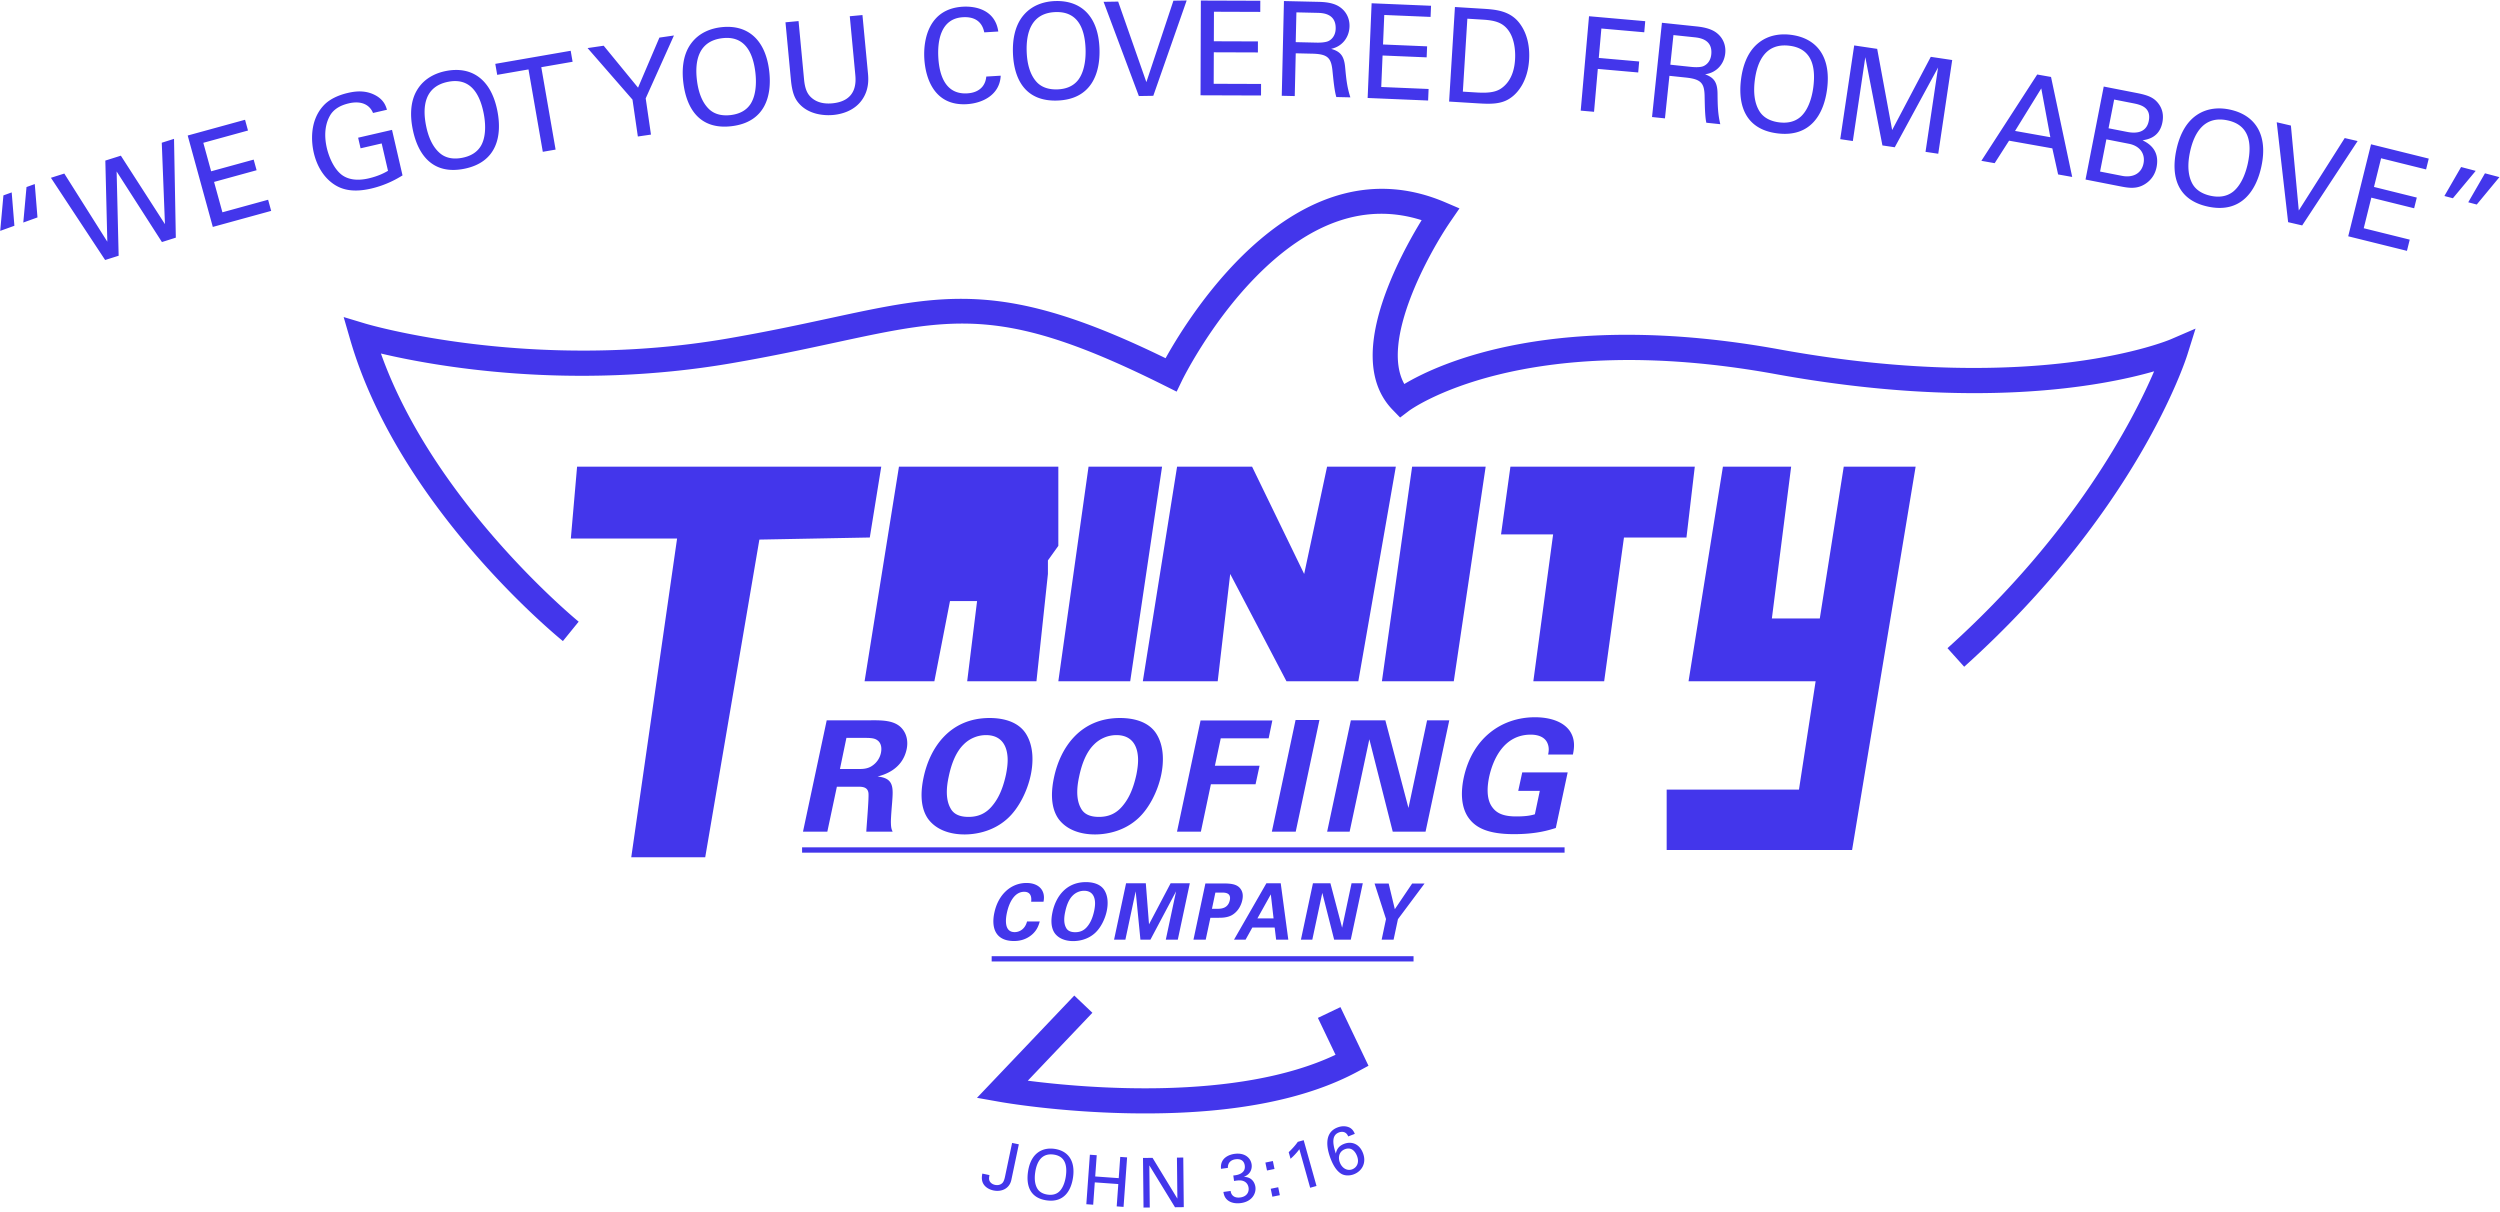 <svg width="400" height="194" viewBox="0 0 400 194" xmlns="http://www.w3.org/2000/svg"><title>branding</title><g fill="#4336EB" fill-rule="evenodd"><path d="M183.247 178.148c-.848 0-1.706-.008-2.575-.023-11.484-.209-20.318-1.757-20.688-1.824l-3.665-.65 15.566-16.363 2.898 2.756-10.336 10.867c9.246 1.188 33.46 3.323 49.239-4.145l-2.823-5.904 3.609-1.725 4.486 9.383-1.673.905c-8.251 4.464-19.694 6.723-34.038 6.723M314.272 106.682l-2.674-2.975c20.397-18.332 29.736-36.556 33.06-44.296-8.245 2.374-28.492 6.277-60.608.438-40.547-7.371-58.438 5.75-58.615 5.883l-1.417 1.075-1.238-1.28c-4.061-4.228-4.198-11.08-.41-20.361 1.678-4.111 3.751-7.753 5.091-9.937-8.952-2.846-17.903.238-26.64 9.187-7.298 7.476-11.633 16.336-11.677 16.424l-.882 1.822-1.811-.905c-25.62-12.81-33.595-11.088-52.865-6.93-4.733 1.022-10.098 2.18-16.525 3.286-25.872 4.45-47.749.43-56.112-1.55 8.493 23.912 31.395 42.708 31.636 42.904l-2.52 3.107c-1.07-.87-26.32-21.577-34.058-48.312l-1.023-3.533 3.523 1.062c.26.079 26.404 7.796 57.875 2.379 6.346-1.091 11.666-2.24 16.36-3.252 18.638-4.023 28.195-6.086 53.75 6.397 4.12-7.414 21.347-34.963 44.779-24.93l2.244.96-1.384 2.013c-3.556 5.173-11.287 19.245-7.44 26.086 5.462-3.263 24.244-12.046 60.073-5.531 21.368 3.886 37.23 3.24 46.776 2.015 10.33-1.327 15.684-3.6 15.737-3.621l4.01-1.73-1.306 4.164c-.32 1.016-8.135 25.16-35.71 49.94M3.726 35.608l.515-5.681 1.322-.478.434 5.338-2.27.82zM.033 36.943l.514-5.68 1.324-.478.433 5.337-2.27.82zM10.288 27.769l6.883 10.903-.318-12.979 2.483-.785 7.055 10.958-.509-13.029 1.962-.621.287 15.809-2.222.703-7.249-11.295.323 13.484-2.163.684-8.674-13.155 2.142-.677zM30.031 21.684l9.175-2.52.473 1.72-7.149 1.965 1.252 4.558 6.805-1.87.468 1.701-6.805 1.87 1.335 4.86 7.312-2.009.49 1.783-9.338 2.566-4.018-14.624zM59.685 18.076c-.542-1.318-1.864-2.004-3.87-1.542-1.391.322-2.472.959-3.046 2.019-.96 1.729-.801 3.719-.48 5.11.289 1.249 1.042 3.295 2.423 4.333 1.217.883 2.79.886 4.265.546 1.677-.388 2.665-.96 3.103-1.212l-1.011-4.38-3.376.78-.392-1.698 5.422-1.252 1.682 7.284c-.794.486-2.534 1.533-5.051 2.115-2.721.627-4.497.218-5.786-.604-1.793-1.138-2.883-3.062-3.366-5.15-.34-1.473-.775-5.037 1.594-7.566 1.226-1.317 3.135-1.823 3.87-1.993 1.168-.27 2.98-.537 4.723.569 1.093.718 1.353 1.563 1.525 2.126l-2.23.515zM70.422 24.539c1.052.883 2.39.937 3.564.703 1.216-.241 2.365-.812 3.025-2.015.92-1.724.576-4.096.375-5.105-.672-3.376-2.292-5.708-5.69-5.033-3.767.75-4.133 3.97-3.526 7.017.323 1.627.968 3.362 2.252 4.433m-3.655-10.19c1.212-1.976 3.186-2.711 4.565-2.985 4.118-.82 7.238 1.3 8.242 6.345.786 3.953-.01 8.243-5.301 9.297-5.065 1.008-7.43-2.27-8.242-6.346-.336-1.688-.543-4.237.736-6.311M86.848 24.29l-2.29-13.182-5.006.869-.306-1.76L91.31 8.124l.306 1.759-5.01.869 2.29 13.183-2.05.356zM101.199 15.94l-7.186-8.248 2.576-.377 5.499 6.712 3.416-8.01 2.327-.339-4.518 10.06.844 5.797-2.1.306-.858-5.902zM113.42 17.436c.985.96 2.315 1.116 3.504.973 1.23-.15 2.42-.631 3.169-1.78 1.049-1.65.887-4.044.763-5.065-.414-3.42-1.853-5.869-5.293-5.452-3.816.462-4.425 3.646-4.052 6.732.199 1.647.71 3.426 1.91 4.592m-2.872-10.442c1.36-1.878 3.384-2.462 4.78-2.631 4.17-.506 7.122 1.845 7.74 6.955.484 4.004-.634 8.223-5.994 8.87-5.13.622-7.24-2.825-7.74-6.954-.206-1.71-.22-4.27 1.214-6.24M127.768 3.372l.882 9.346c.152 1.61.57 2.245.925 2.655 1.06 1.166 2.545 1.257 3.59 1.16 4.078-.386 3.776-3.585 3.673-4.672l-.874-9.263 2.028-.19.88 9.303c.076.816.214 2.511-.856 4.131-1.309 2.001-3.587 2.447-4.675 2.55-1.422.135-3.968-.026-5.558-1.9-.523-.626-1.024-1.465-1.238-3.723l-.868-9.2 2.091-.197zM157.482 5.18c-.116-.52-.515-2.6-3.43-2.423-3.646.221-4.07 3.991-3.917 6.507.173 2.852 1.177 5.884 4.636 5.674.922-.056 1.789-.34 2.398-1.05.509-.62.596-1.278.637-1.638l2.306-.14c-.134 2.996-2.805 4.4-5.405 4.557-5.325.323-6.636-4.31-6.814-7.246-.193-3.186.755-8.019 6.142-8.346 2.138-.129 5.209.547 5.69 3.968l-2.243.136zM165.793 13.041c.9 1.039 2.214 1.305 3.41 1.26 1.238-.046 2.464-.428 3.307-1.51 1.182-1.558 1.219-3.956 1.18-4.984-.128-3.442-1.358-6.002-4.822-5.873-3.842.143-4.713 3.266-4.597 6.371.062 1.659.424 3.474 1.522 4.736m-1.995-10.645C165.31.638 167.375.224 168.781.171c4.198-.156 6.943 2.432 7.135 7.574.15 4.03-1.315 8.141-6.709 8.342-5.164.193-6.98-3.418-7.135-7.573-.064-1.721.136-4.272 1.726-6.118M184.527 15.329l-2.31.038L176.574.292l2.331-.038 4.515 12.887L187.746.11l2.121-.035-5.34 15.253zM192.137.087l9.512.033-.007 1.785-7.41-.026-.017 4.725 7.054.024-.006 1.763-7.054-.024-.018 5.039 7.58.026-.007 1.848-9.679-.033.052-15.16zM207.315 6.744l3.316.076c.232.006 1.428.033 2.002-.29.298-.161 1.046-.69 1.075-1.95.056-2.456-2.126-2.506-2.966-2.525l-3.317-.077-.11 4.766zM205.43.168l5.416.125c.777.017 2.372.055 3.468.794 1.117.74 1.637 1.907 1.608 3.124-.025 1.07-.445 2.007-1.132 2.663-.665.636-1.342.83-1.807.945 1.44.412 2.075 1.077 2.241 2.97.17 1.79.286 3.096.835 4.789l-2.246-.052c-.312-1.015-.479-2.867-.6-4.026-.2-2.21-.71-2.852-3.25-2.91l-2.646-.061-.158 6.843-2.078-.047.35-15.157zM219.458.523l9.508.4-.074 1.783-7.41-.31-.198 4.721 7.053.297-.074 1.762-7.053-.296-.211 5.038 7.576.318-.077 1.847-9.676-.406.636-15.154zM234.057 14.662l2.054.126c1.445.09 2.959.1 4.01-.594 2.019-1.326 2.234-3.795 2.288-4.676.035-.565.152-3.145-1.176-4.804-.9-1.128-2.1-1.455-3.943-1.569l-2.513-.155-.72 11.672zm-1.268-13.54l4.378.27c2.034.125 4.422.272 5.977 2.346 1.245 1.654 1.64 3.761 1.513 5.835-.204 3.27-1.688 5.196-2.9 6.048-1.562 1.145-3.43 1.03-5.647.893l-4.254-.263.933-15.13zM254.243 2.597l8.994.792-.156 1.777-6.86-.603-.416 4.706 6.464.569-.155 1.758-6.463-.57-.604 6.863-2.133-.188 1.33-15.104zM267.254 10.352l3.3.348c.228.024 1.419.149 2.018-.127.31-.136 1.099-.603 1.23-1.856.257-2.444-1.915-2.672-2.752-2.759l-3.3-.346-.496 4.74zm-1.345-6.708l5.389.566c.772.082 2.36.248 3.392 1.075 1.053.829 1.476 2.034 1.349 3.245-.111 1.065-.607 1.963-1.347 2.562-.714.579-1.405.717-1.876.794 1.4.529 1.98 1.244 1.992 3.145.022 1.797.033 3.107.44 4.84l-2.233-.234c-.23-1.038-.244-2.899-.271-4.063-.02-2.22-.476-2.9-3.004-3.165l-2.632-.277-.714 6.809-2.068-.216 1.583-15.08zM281.505 17.785c.722 1.17 1.974 1.644 3.16 1.792 1.23.153 2.5-.026 3.507-.96 1.417-1.345 1.839-3.705 1.966-4.726.428-3.417-.375-6.141-3.813-6.57-3.812-.476-5.174 2.463-5.56 5.547-.205 1.646-.14 3.496.74 4.917m-.256-10.823c1.773-1.493 3.877-1.57 5.275-1.394 4.166.52 6.459 3.515 5.82 8.62-.5 4-2.607 7.822-7.962 7.152-5.124-.64-6.336-4.494-5.82-8.62.214-1.71.82-4.193 2.687-5.758M296.672 7.27l3.677.548 2.397 12.989 6.179-11.713 3.428.51L310.12 24.6l-2.036-.304 2.009-13.5-6.931 12.767-1.973-.294-2.74-14.121-1.995 13.417-2.015-.3 2.232-14.995zM322.408 20.95l5.645 1.004-1.45-7.807-4.195 6.804zm3.545-9.03l2.212.393 3.386 15.998-2.254-.4-.923-4.173-6.925-1.23-2.302 3.6-2.129-.377 8.935-13.81zM337.366 20.524l2.886.564c.7.138 3.091.606 3.551-1.743.44-2.246-1.436-2.613-2.57-2.836l-2.968-.581-.899 4.596zm-1.356 6.925l3.524.689c1.628.32 3.096-.292 3.431-2.003.291-1.483-.527-2.777-2.34-3.132l-3.607-.707-1.008 5.153zm.587-13.602l5.318 1.04c1.813.356 2.787.74 3.536 1.828.52.744.762 1.69.531 2.865-.48 2.45-2.398 2.739-3.172 2.866.817.417 2.8 1.447 2.242 4.29-.397 2.02-1.896 2.797-2.457 3.03-1.163.478-2.317.252-3.492.022l-5.42-1.062 2.914-14.88zM350.715 29.268c.617 1.228 1.823 1.808 2.993 2.06 1.21.258 2.493.19 3.575-.652 1.529-1.218 2.154-3.532 2.37-4.538.72-3.367.159-6.15-3.23-6.876-3.756-.806-5.366 2.005-6.02 5.043-.345 1.622-.442 3.47.312 4.963m.684-10.805c1.896-1.332 3.999-1.225 5.375-.93 4.106.881 6.129 4.062 5.05 9.091-.844 3.943-3.275 7.566-8.551 6.434-5.05-1.082-5.922-5.027-5.05-9.092.36-1.683 1.179-4.105 3.176-5.503M368.35 36.069l-2.25-.522-1.824-15.986 2.269.528 1.26 13.59 7.35-11.59 2.065.48-8.87 13.5zM379.366 23.086l9.234 2.29-.428 1.733-7.198-1.785-1.136 4.587 6.85 1.7-.426 1.711-6.85-1.698-1.213 4.892 7.36 1.826-.446 1.793-9.398-2.33 3.651-14.719zM399.908 28.338l-3.629 4.386-1.36-.359 2.675-4.636 2.314.61zm-3.797-1l-3.649 4.381-1.36-.359 2.674-4.637 2.335.615zM158.316 188.014c-.046.27-.116.604-.007.886.087.23.353.568.902.683.44.093.888-.004 1.19-.323.249-.273.353-.767.403-1.005l1.132-5.387 1.076.223-1.193 5.68c-.301 1.432-1.594 1.969-2.874 1.7-.41-.086-1.292-.372-1.68-1.195-.262-.573-.155-1.19-.09-1.502l1.14.24zM165.97 190.167c.366.618 1.018.88 1.638.97.642.093 1.31.011 1.845-.466.756-.691 1.001-1.923 1.08-2.456.257-1.785-.135-3.219-1.93-3.48-1.993-.289-2.737 1.238-2.97 2.849-.124.859-.109 1.829.337 2.583m-.023-5.672c.944-.764 2.047-.781 2.776-.676 2.177.316 3.347 1.909 2.961 4.574-.303 2.09-1.445 4.07-4.243 3.664-2.678-.388-3.272-2.418-2.96-4.573.13-.893.472-2.187 1.466-2.989M175.476 184.835l-.243 3.399 3.763.27.242-3.398 1.097.077-.567 7.92-1.096-.08.256-3.575-3.763-.269-.255 3.575-1.098-.078.567-7.92 1.097.079zM182.88 185.273l1.528-.017 3.972 6.524-.07-6.565 1.013-.008.082 7.936-1.407.016-4.104-6.698.069 6.74-1 .01-.083-7.939zM196.9 190.552c.087.72.627 1.169 1.553 1.04 1.055-.144 1.411-.88 1.32-1.544-.109-.796-.7-1.136-1.27-1.18-.405-.022-.675.025-1.055.088l-.12-.882c.76-.038 2.003-.363 1.835-1.583-.117-.85-.74-1.11-1.492-1.005-.566.077-1.24.424-1.209 1.375l-1.1.15c-.19-1.883 1.548-2.31 2.158-2.393 1.646-.226 2.6.655 2.741 1.7.085.622-.13 1.56-1.259 1.983 1.643.008 1.841 1.457 1.862 1.608.145 1.058-.557 2.34-2.31 2.58-.797.11-1.624-.01-2.178-.5-.49-.421-.576-.963-.63-1.28l1.154-.157zM203.318 190.201l1.196-.244.26 1.272-1.197.243-.259-1.27zm-.855-4.192l1.197-.245.26 1.272-1.198.243-.259-1.27zM207.897 183.87c-.35.507-.958 1.146-1.41 1.535l-.294-1.058c.585-.553 1.14-1.187 1.454-1.653l.942-.263 2.053 7.326-1.017.284-1.728-6.17zM217.115 184.94c-.195-.5-.759-1.52-1.938-1.063-.953.373-1.11 1.332-.793 2.141.36.923 1.198 1.374 1.986 1.067.636-.248 1.198-.987.745-2.145zm-1.402-3.112c-.334-.827-1.037-.813-1.489-.637-1.024.4-1.13 1.457-.489 3.378.098-.414.264-1.14 1.3-1.544 1.156-.453 2.441-.067 3.03 1.44.642 1.65-.213 2.94-1.432 3.414-.686.27-1.48.261-2.053-.085-.794-.493-1.313-1.458-1.664-2.36-.605-1.549-1.186-4.156 1.06-5.032.932-.363 1.616-.157 1.965.013.523.281.708.727.827 1.001l-1.055.412zM134.392 123.04h3.08c.444 0 1.331 0 2.045-.494a3.297 3.297 0 0 0 1.43-2.07c.246-1.208-.222-1.775-.518-1.997-.517-.419-1.232-.419-2.439-.419h-2.563l-1.035 4.98zm-2.12-7.788h6.827c1.971-.025 3.967-.025 5.126 1.207.911.961 1.084 2.268.837 3.426-.714 3.326-3.746 4.115-4.657 4.361 2.636.246 2.513 1.774 2.341 4.091-.173 2.095-.222 2.957-.197 3.45.024.788.148.985.271 1.281h-4.214c.05-.985.443-5.495.345-6.185-.123-1.01-1.06-1.01-1.7-1.01h-3.352l-1.528 7.195h-3.894l3.795-17.816zM152.056 129.273c.37.74 1.134 1.43 2.908 1.43 1.552 0 2.736-.543 3.696-1.652.765-.887 1.676-2.267 2.292-5.1.173-.864.37-2.096.222-3.18-.27-2.193-1.577-3.154-3.4-3.154a5.062 5.062 0 0 0-3.598 1.503c-1.257 1.232-1.972 3.154-2.39 5.174-.37 1.702-.494 3.6.27 4.98m6.284-14.393c1.898 0 4.411.444 5.742 2.415 1.43 2.17 1.207 4.954.838 6.704-.542 2.585-1.922 5.347-3.72 6.973-2.44 2.218-5.398 2.538-6.876 2.538-2.342 0-4.51-.739-5.792-2.439-1.503-2.07-1.109-5.028-.764-6.653.986-4.732 4.165-9.538 10.572-9.538M172.923 129.273c.37.74 1.134 1.43 2.908 1.43 1.552 0 2.736-.543 3.696-1.652.765-.887 1.676-2.267 2.292-5.1.173-.864.37-2.096.222-3.18-.27-2.193-1.577-3.154-3.4-3.154a5.062 5.062 0 0 0-3.598 1.503c-1.257 1.232-1.972 3.154-2.39 5.174-.37 1.702-.494 3.6.27 4.98m6.284-14.393c1.898 0 4.411.444 5.742 2.415 1.43 2.17 1.207 4.954.838 6.704-.542 2.585-1.922 5.347-3.72 6.973-2.44 2.218-5.398 2.538-6.876 2.538-2.342 0-4.51-.739-5.792-2.439-1.503-2.07-1.109-5.028-.764-6.653.986-4.732 4.165-9.538 10.572-9.538M192.09 115.276h11.484l-.59 2.858h-7.664l-.937 4.387h7.146l-.64 2.957h-7.147l-1.602 7.59h-3.82l3.77-17.792zM207.291 115.202h3.819l-3.795 17.866h-3.819l3.795-17.866zM216.137 115.252h5.52l3.697 14.021 2.98-14.021h3.55l-3.795 17.816h-5.25l-3.745-14.786-3.154 14.786h-3.598l3.795-17.816zM247.7 120.723c.098-.47.196-1.11-.1-1.8-.493-1.182-1.848-1.38-2.686-1.38-4.337 0-6.062 4.042-6.653 6.778-.248 1.207-.542 3.376.467 4.78.691.986 1.75 1.528 3.87 1.528 1.848 0 2.538-.22 2.982-.343l.788-3.748h-3.45l.64-2.957h7.27l-1.899 8.896c-1.18.37-3.127.986-6.7.986-4.067 0-5.966-.986-7.074-2.366-1.577-1.946-1.355-4.78-.96-6.653 1.355-6.31 6.012-9.685 11.41-9.685 2.291 0 4.51.64 5.593 2.242.887 1.356.665 2.76.468 3.722H247.7zM164.988 144.273c.025-.313.187-1.587-1.123-1.587-1.436 0-2.359 1.499-2.759 3.357-.112.538-.649 3.096 1.236 3.096.812 0 1.685-.512 1.984-1.71h2.035c-.15.537-.387 1.374-1.26 2.123-.974.825-2.035 1.01-2.859 1.01-3.108 0-3.632-2.296-3.145-4.53.6-2.859 2.608-4.756 5.142-4.756 1.972 0 3.096 1.198 2.721 2.996h-1.972zM170.565 148.429c.187.374.574.724 1.473.724.786 0 1.385-.275 1.872-.836.387-.45.849-1.15 1.16-2.584.088-.437.188-1.061.113-1.611-.137-1.11-.8-1.597-1.722-1.597-.724 0-1.361.3-1.823.76-.636.625-.998 1.599-1.21 2.623-.188.86-.25 1.822.137 2.52m3.183-7.29c.96 0 2.234.226 2.908 1.225.724 1.098.612 2.508.424 3.395-.274 1.31-.973 2.708-1.885 3.532-1.235 1.123-2.733 1.285-3.482 1.285-1.186 0-2.284-.374-2.933-1.235-.761-1.05-.562-2.547-.387-3.37.499-2.396 2.11-4.831 5.355-4.831M180.172 141.326h3.158l.512 6.565 3.457-6.565h3.071l-1.923 9.024h-1.92l1.646-7.738-4.106 7.738h-1.598l-.76-7.738-1.649 7.738h-1.81l1.922-9.024zM193.911 145.408h.772c.624 0 1.787 0 2.086-1.373.25-1.224-.786-1.224-1.337-1.224h-.972l-.549 2.597zm-1.048-4.057h2.783c1.298 0 2.371.087 2.92.986.363.574.3 1.223.2 1.685-.224 1.05-.848 1.935-1.66 2.397-.749.424-1.66.424-2.134.424h-1.31l-.75 3.507h-1.959l1.91-8.999zM203.77 146.943l-.439-3.845-2.145 3.845h2.583zm1.147-5.617l1.212 9.024h-1.947l-.237-1.947h-3.571l-1.084 1.947h-1.849l5.18-9.024h2.296zM210.07 141.326h2.796l1.872 7.104 1.51-7.104h1.798l-1.923 9.024h-2.658l-1.898-7.489-1.598 7.49h-1.822l1.923-9.025zM222.186 141.363l.987 4.107 2.772-4.107h1.984l-4.257 5.705-.698 3.282h-1.91l.698-3.307-1.834-5.68h2.258zM250.333 136.422h-122v-.844h122v.844zM226.167 153.833h-67.5v-.844h67.5v.844z"/><path d="M92.334 74.666l-1 11.5h17l-7.334 51h11.834l8.666-50.832 17.667-.335L141 74.667H92.334zM143.833 74.666l-5.5 34.334H149.5l2.5-12.834h4.333L154.75 109h11.083l1.834-17.166v-2.168l1.666-2.332V74.666h-25.5z"/><path d="M153.833 79.666l-1 8.5h4.834l1-8.5h-4.834zM174.167 74.666h11.764L180.833 109h-11.5l4.834-34.334zM225.94 74.666h11.766l-5.1 34.334h-11.5l4.834-34.334zM188.333 74.666h12l8.334 17.168 3.666-17.168h11l-6 34.334h-11.5l-9-17.166-2 17.165h-11.98l5.48-34.332zM241.667 74.666l-1.5 10.834h8.333l-3.166 23.5h11.333l3.167-23h10l1.333-11.334h-28.833M275.667 74.666l-5.5 34.334H290.5l-2.666 17.334h-21.167V136h29.667L306.5 74.666H295l-3.833 24.287H283.5l3.084-24.287h-10.917z"/></g></svg>